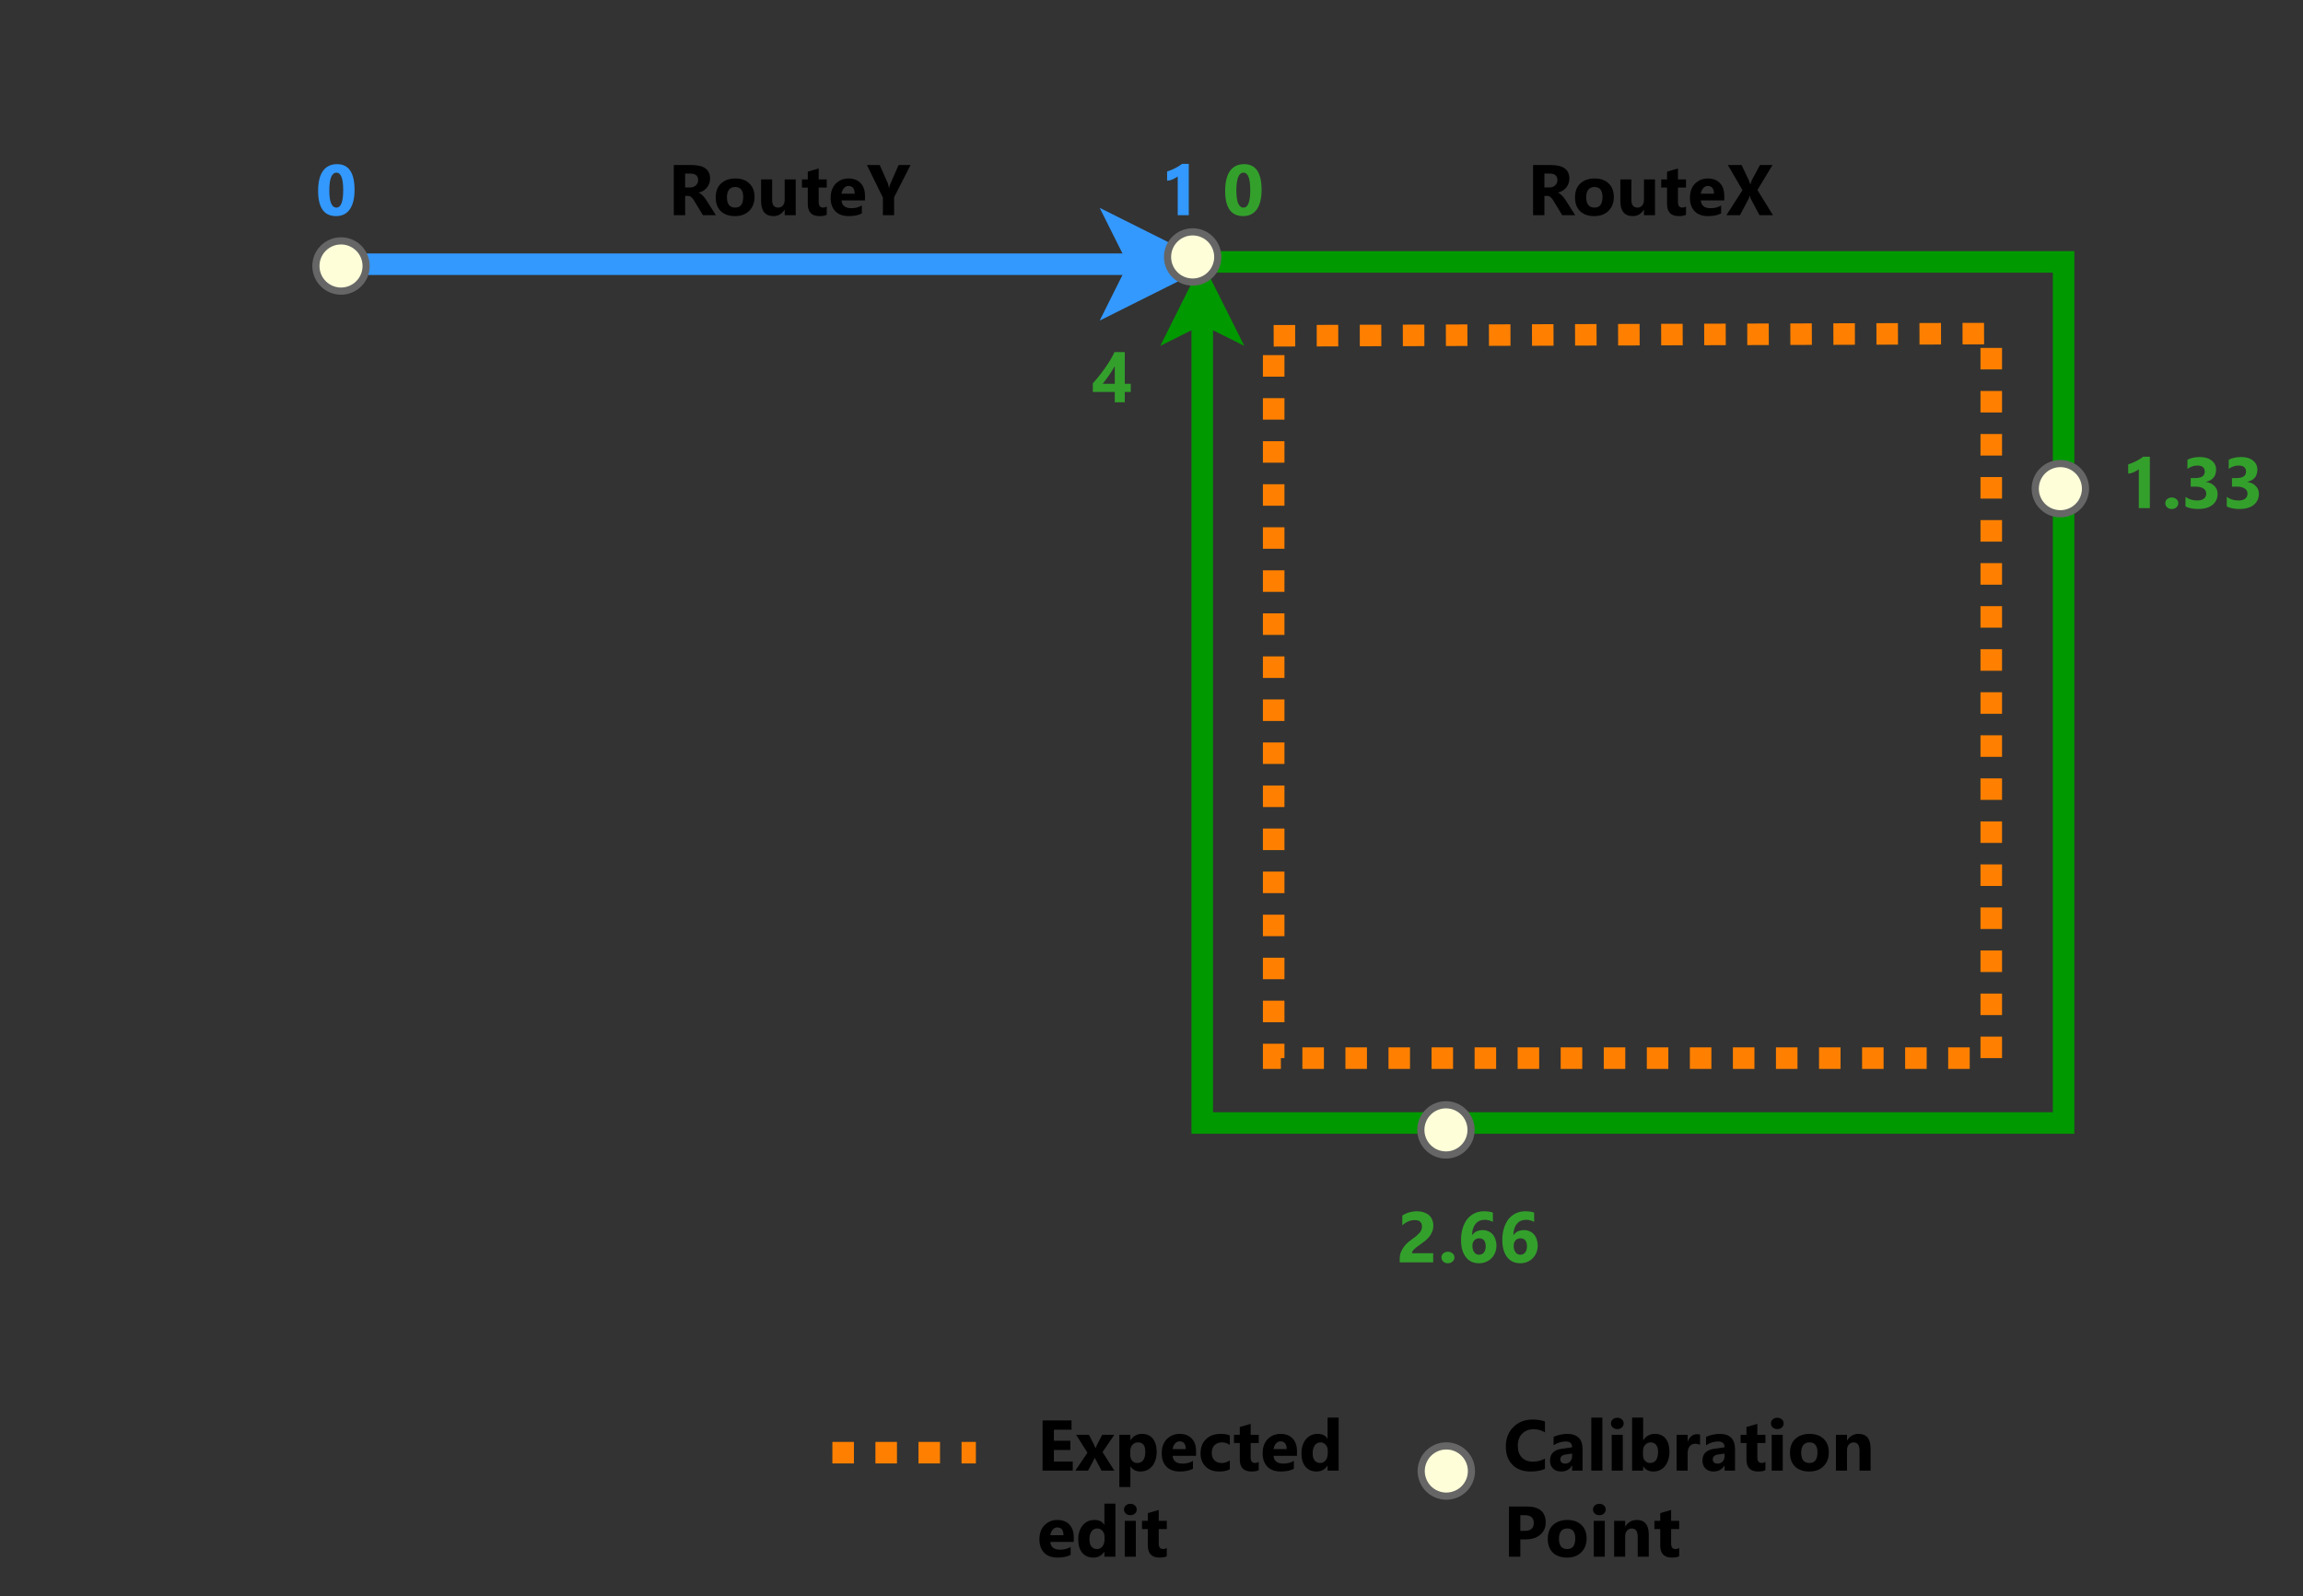 <?xml version="1.0" encoding="UTF-8" standalone="no"?>
<svg 
   width="240.96pt"
   height="167.04pt"
   viewBox="0 0 240.96 167.04"
   version="1.1"
   id="svg252"
   xmlns:xlink="http://www.w3.org/1999/xlink"
   xmlns="http://www.w3.org/2000/svg"
   xmlns:svg="http://www.w3.org/2000/svg" content="%3Cmxfile%20host%3D%22app.diagrams.net%22%20modified%3D%222023-10-30T18%3A35%3A17.249Z%22%20agent%3D%22Mozilla%2F5.0%20(Windows%20NT%2010.0%3B%20Win64%3B%20x64)%20AppleWebKit%2F537.36%20(KHTML%2C%20like%20Gecko)%20Chrome%2F118.0.0.0%20Safari%2F537.36%22%20version%3D%2222.0.8%22%20etag%3D%22-KmPn3bqJF8FWA3oyan6%22%20type%3D%22device%22%3E%20%20%20%3Cdiagram%20name%3D%22Page-1%22%20id%3D%22dHiKSkdDYciStRq8qtsl%22%3E%20%20%20%20%20%3CmxGraphModel%20dx%3D%221050%22%20dy%3D%22-526%22%20grid%3D%221%22%20gridSize%3D%2210%22%20guides%3D%221%22%20tooltips%3D%221%22%20connect%3D%221%22%20arrows%3D%221%22%20fold%3D%221%22%20page%3D%221%22%20pageScale%3D%221%22%20pageWidth%3D%22850%22%20pageHeight%3D%221100%22%20math%3D%220%22%20shadow%3D%220%22%3E%20%20%20%20%20%20%20%3Croot%3E%20%20%20%20%20%20%20%20%20%3CmxCell%20id%3D%220%22%20%2F%3E%20%20%20%20%20%20%20%20%20%3CmxCell%20id%3D%221%22%20parent%3D%220%22%20%2F%3E%20%20%20%20%20%20%20%20%20%3CmxCell%20id%3D%222%22%20value%3D%22%22%20style%3D%22group%22%20vertex%3D%221%22%20connectable%3D%220%22%20parent%3D%221%22%3E%20%20%20%20%20%20%20%20%20%20%20%3CmxGeometry%20x%3D%2280%22%20y%3D%221170%22%20width%3D%22312.558%22%20height%3D%22210%22%20as%3D%22geometry%22%20%2F%3E%20%20%20%20%20%20%20%20%20%3C%2FmxCell%3E%20%20%20%20%20%20%20%20%20%3CmxCell%20id%3D%223%22%20value%3D%22%22%20style%3D%22group%22%20vertex%3D%221%22%20connectable%3D%220%22%20parent%3D%222%22%3E%20%20%20%20%20%20%20%20%20%20%20%3CmxGeometry%20x%3D%22108.5%22%20y%3D%22190%22%20width%3D%22103%22%20height%3D%2220%22%20as%3D%22geometry%22%20%2F%3E%20%20%20%20%20%20%20%20%20%3C%2FmxCell%3E%20%20%20%20%20%20%20%20%20%3CmxCell%20id%3D%224%22%20value%3D%22%22%20style%3D%22group%22%20vertex%3D%221%22%20connectable%3D%220%22%20parent%3D%223%22%3E%20%20%20%20%20%20%20%20%20%20%20%3CmxGeometry%20x%3D%2265%22%20y%3D%221%22%20width%3D%2238%22%20height%3D%2218%22%20as%3D%22geometry%22%20%2F%3E%20%20%20%20%20%20%20%20%20%3C%2FmxCell%3E%20%20%20%20%20%20%20%20%20%3CmxCell%20id%3D%225%22%20value%3D%22%22%20style%3D%22group%22%20vertex%3D%221%22%20connectable%3D%220%22%20parent%3D%224%22%3E%20%20%20%20%20%20%20%20%20%20%20%3CmxGeometry%20width%3D%2238%22%20height%3D%2218%22%20as%3D%22geometry%22%20%2F%3E%20%20%20%20%20%20%20%20%20%3C%2FmxCell%3E%20%20%20%20%20%20%20%20%20%3CmxCell%20id%3D%226%22%20value%3D%22%22%20style%3D%22group%22%20vertex%3D%221%22%20connectable%3D%220%22%20parent%3D%225%22%3E%20%20%20%20%20%20%20%20%20%20%20%3CmxGeometry%20x%3D%2210%22%20width%3D%2238%22%20height%3D%2218%22%20as%3D%22geometry%22%20%2F%3E%20%20%20%20%20%20%20%20%20%3C%2FmxCell%3E%20%20%20%20%20%20%20%20%20%3CmxCell%20id%3D%227%22%20value%3D%22%22%20style%3D%22group%22%20vertex%3D%221%22%20connectable%3D%220%22%20parent%3D%226%22%3E%20%20%20%20%20%20%20%20%20%20%20%3CmxGeometry%20x%3D%227%22%20width%3D%2238%22%20height%3D%2218%22%20as%3D%22geometry%22%20%2F%3E%20%20%20%20%20%20%20%20%20%3C%2FmxCell%3E%20%20%20%20%20%20%20%20%20%3CmxCell%20id%3D%228%22%20value%3D%22%22%20style%3D%22ellipse%3BwhiteSpace%3Dwrap%3Bhtml%3D1%3Baspect%3Dfixed%3BfontSize%3D16%3BfontColor%3D%23007FFF%3BstrokeColor%3D%23666666%3BfillColor%3D%23FEFFD9%3B%22%20vertex%3D%221%22%20parent%3D%227%22%3E%20%20%20%20%20%20%20%20%20%20%20%3CmxGeometry%20y%3D%223%22%20width%3D%227%22%20height%3D%227%22%20as%3D%22geometry%22%20%2F%3E%20%20%20%20%20%20%20%20%20%3C%2FmxCell%3E%20%20%20%20%20%20%20%20%20%3CmxCell%20id%3D%229%22%20value%3D%22Calibration%20%26%23xa%3BPoint%22%20style%3D%22text%3BstrokeColor%3Dnone%3BfillColor%3Dnone%3Balign%3Dleft%3BverticalAlign%3Dmiddle%3Brounded%3D0%3BfontFamily%3DSegoe%20UI%3BfontStyle%3D1%3BfontSize%3D10%3B%22%20vertex%3D%221%22%20parent%3D%227%22%3E%20%20%20%20%20%20%20%20%20%20%20%3CmxGeometry%20x%3D%2210%22%20width%3D%2228%22%20height%3D%2218%22%20as%3D%22geometry%22%20%2F%3E%20%20%20%20%20%20%20%20%20%3C%2FmxCell%3E%20%20%20%20%20%20%20%20%20%3CmxCell%20id%3D%2210%22%20value%3D%22%22%20style%3D%22group%22%20vertex%3D%221%22%20connectable%3D%220%22%20parent%3D%223%22%3E%20%20%20%20%20%20%20%20%20%20%20%3CmxGeometry%20width%3D%2253%22%20height%3D%2220%22%20as%3D%22geometry%22%20%2F%3E%20%20%20%20%20%20%20%20%20%3C%2FmxCell%3E%20%20%20%20%20%20%20%20%20%3CmxCell%20id%3D%2211%22%20value%3D%22%22%20style%3D%22endArrow%3Dnone%3Bhtml%3D1%3BstrokeWidth%3D3%3BendFill%3D0%3BendSize%3D2%3BstrokeColor%3D%23FF8000%3Bdashed%3D1%3BstartArrow%3Dnone%3BstartFill%3D0%3BstartSize%3D2%3BdashPattern%3D1%201%3B%22%20edge%3D%221%22%20parent%3D%2210%22%3E%20%20%20%20%20%20%20%20%20%20%20%3CmxGeometry%20width%3D%2250%22%20height%3D%2250%22%20relative%3D%221%22%20as%3D%22geometry%22%3E%20%20%20%20%20%20%20%20%20%20%20%20%20%3CmxPoint%20y%3D%225%22%20as%3D%22sourcePoint%22%20%2F%3E%20%20%20%20%20%20%20%20%20%20%20%20%20%3CmxPoint%20x%3D%2220%22%20y%3D%225%22%20as%3D%22targetPoint%22%20%2F%3E%20%20%20%20%20%20%20%20%20%20%20%3C%2FmxGeometry%3E%20%20%20%20%20%20%20%20%20%3C%2FmxCell%3E%20%20%20%20%20%20%20%20%20%3CmxCell%20id%3D%2212%22%20value%3D%22Expected%26%23xa%3Bedit%22%20style%3D%22text%3Balign%3Dleft%3BverticalAlign%3Dmiddle%3Bresizable%3D0%3Bpoints%3D%5B%5D%3B%3Bautosize%3D1%3BfontSize%3D10%3BfontFamily%3DSegoe%20UI%3BfontStyle%3D1%22%20vertex%3D%221%22%20parent%3D%2210%22%3E%20%20%20%20%20%20%20%20%20%20%20%3CmxGeometry%20x%3D%2227%22%20width%3D%2226%22%20height%3D%2220%22%20as%3D%22geometry%22%20%2F%3E%20%20%20%20%20%20%20%20%20%3C%2FmxCell%3E%20%20%20%20%20%20%20%20%20%3CmxCell%20id%3D%2213%22%20value%3D%22%22%20style%3D%22endArrow%3Dnone%3BstrokeWidth%3D3%3BendFill%3D0%3BendSize%3D2%3BstrokeColor%3Dnone%3BstartArrow%3Dclassic%3BstartFill%3D1%3B%22%20edge%3D%221%22%20parent%3D%222%22%3E%20%20%20%20%20%20%20%20%20%20%20%3CmxGeometry%20width%3D%2250%22%20height%3D%2250%22%20relative%3D%221%22%20as%3D%22geometry%22%3E%20%20%20%20%20%20%20%20%20%20%20%20%20%3CmxPoint%20as%3D%22sourcePoint%22%20%2F%3E%20%20%20%20%20%20%20%20%20%20%20%20%20%3CmxPoint%20x%3D%22199%22%20as%3D%22targetPoint%22%20%2F%3E%20%20%20%20%20%20%20%20%20%20%20%3C%2FmxGeometry%3E%20%20%20%20%20%20%20%20%20%3C%2FmxCell%3E%20%20%20%20%20%20%20%20%20%3CmxCell%20id%3D%2214%22%20value%3D%22RouteX%22%20style%3D%22text%3BstrokeColor%3Dnone%3BfillColor%3Dnone%3Balign%3Dcenter%3BverticalAlign%3Dmiddle%3Brounded%3D0%3BfontFamily%3DSegoe%20UI%3BfontStyle%3D1%3BfontSize%3D10%3B%22%20vertex%3D%221%22%20parent%3D%222%22%3E%20%20%20%20%20%20%20%20%20%20%20%3CmxGeometry%20x%3D%22200%22%20y%3D%2210%22%20width%3D%2246%22%20height%3D%2218%22%20as%3D%22geometry%22%20%2F%3E%20%20%20%20%20%20%20%20%20%3C%2FmxCell%3E%20%20%20%20%20%20%20%20%20%3CmxCell%20id%3D%2215%22%20value%3D%22%22%20style%3D%22group%22%20vertex%3D%221%22%20connectable%3D%220%22%20parent%3D%222%22%3E%20%20%20%20%20%20%20%20%20%20%20%3CmxGeometry%20x%3D%2280%22%20y%3D%2210%22%20width%3D%2246%22%20height%3D%2229.999%22%20as%3D%22geometry%22%20%2F%3E%20%20%20%20%20%20%20%20%20%3C%2FmxCell%3E%20%20%20%20%20%20%20%20%20%3CmxCell%20id%3D%2216%22%20value%3D%220%22%20style%3D%22text%3BstrokeColor%3Dnone%3BfillColor%3Dnone%3Balign%3Dleft%3BverticalAlign%3Dmiddle%3Brounded%3D0%3BfontFamily%3DSegoe%20UI%3BfontSize%3D10%3BfontStyle%3D1%3BfontColor%3D%233399FF%3Bconnectable%3D0%3B%22%20vertex%3D%221%22%20parent%3D%222%22%3E%20%20%20%20%20%20%20%20%20%20%20%3CmxGeometry%20x%3D%2235%22%20y%3D%2210%22%20width%3D%2218%22%20height%3D%2218%22%20as%3D%22geometry%22%20%2F%3E%20%20%20%20%20%20%20%20%20%3C%2FmxCell%3E%20%20%20%20%20%20%20%20%20%3CmxCell%20id%3D%2217%22%20value%3D%224%22%20style%3D%22text%3BstrokeColor%3Dnone%3BfillColor%3Dnone%3Balign%3Dright%3BverticalAlign%3Dmiddle%3Brounded%3D0%3BfontFamily%3DSegoe%20UI%3BfontSize%3D10%3BfontStyle%3D1%3BfontColor%3D%2333A02C%3Bconnectable%3D0%3B%22%20vertex%3D%221%22%20parent%3D%222%22%3E%20%20%20%20%20%20%20%20%20%20%20%3CmxGeometry%20x%3D%22134.883%22%20y%3D%2236.088%22%20width%3D%2218%22%20height%3D%2218%22%20as%3D%22geometry%22%20%2F%3E%20%20%20%20%20%20%20%20%20%3C%2FmxCell%3E%20%20%20%20%20%20%20%20%20%3CmxCell%20id%3D%2218%22%20value%3D%222.66%22%20style%3D%22text%3BstrokeColor%3Dnone%3BfillColor%3Dnone%3Balign%3Dleft%3BverticalAlign%3Dmiddle%3Brounded%3D0%3BfontFamily%3DSegoe%20UI%3BfontSize%3D10%3BfontStyle%3D1%3BfontColor%3D%2333A02C%3B%22%20vertex%3D%221%22%20parent%3D%222%22%3E%20%20%20%20%20%20%20%20%20%20%20%3CmxGeometry%20x%3D%22185.675%22%20y%3D%22155.968%22%20width%3D%2226%22%20height%3D%2218%22%20as%3D%22geometry%22%20%2F%3E%20%20%20%20%20%20%20%20%20%3C%2FmxCell%3E%20%20%20%20%20%20%20%20%20%3CmxCell%20id%3D%2219%22%20value%3D%221.33%22%20style%3D%22text%3BstrokeColor%3Dnone%3BfillColor%3Dnone%3Balign%3Dleft%3BverticalAlign%3Dmiddle%3Brounded%3D0%3BfontFamily%3DSegoe%20UI%3BfontSize%3D10%3BfontStyle%3D1%3BfontColor%3D%2333A02C%3B%22%20vertex%3D%221%22%20parent%3D%222%22%3E%20%20%20%20%20%20%20%20%20%20%20%3CmxGeometry%20x%3D%22286.558%22%20y%3D%2250.842%22%20width%3D%2226%22%20height%3D%2218%22%20as%3D%22geometry%22%20%2F%3E%20%20%20%20%20%20%20%20%20%3C%2FmxCell%3E%20%20%20%20%20%20%20%20%20%3CmxCell%20id%3D%2220%22%20value%3D%220%22%20style%3D%22text%3BstrokeColor%3Dnone%3BfillColor%3Dnone%3Balign%3Dleft%3BverticalAlign%3Dmiddle%3Brounded%3D0%3BfontFamily%3DSegoe%20UI%3BfontSize%3D10%3BfontStyle%3D1%3BfontColor%3D%2333A02C%3Bconnectable%3D0%3B%22%20vertex%3D%221%22%20parent%3D%222%22%3E%20%20%20%20%20%20%20%20%20%20%20%3CmxGeometry%20x%3D%22161.419%22%20y%3D%2210%22%20width%3D%2218%22%20height%3D%2218%22%20as%3D%22geometry%22%20%2F%3E%20%20%20%20%20%20%20%20%20%3C%2FmxCell%3E%20%20%20%20%20%20%20%20%20%3CmxCell%20id%3D%2221%22%20value%3D%221%22%20style%3D%22text%3BstrokeColor%3Dnone%3BfillColor%3Dnone%3Balign%3Dright%3BverticalAlign%3Dmiddle%3Brounded%3D0%3BfontFamily%3DSegoe%20UI%3BfontSize%3D10%3BfontStyle%3D1%3BfontColor%3D%233399FF%3Bconnectable%3D0%3B%22%20vertex%3D%221%22%20parent%3D%222%22%3E%20%20%20%20%20%20%20%20%20%20%20%3CmxGeometry%20x%3D%22144.395%22%20y%3D%2210%22%20width%3D%2218%22%20height%3D%2218%22%20as%3D%22geometry%22%20%2F%3E%20%20%20%20%20%20%20%20%20%3C%2FmxCell%3E%20%20%20%20%20%20%20%20%20%3CmxCell%20id%3D%2222%22%20value%3D%22%22%20style%3D%22endArrow%3Dnone%3Bhtml%3D1%3BstrokeWidth%3D3%3BendFill%3D0%3BstartArrow%3Dclassic%3BstartFill%3D1%3BstrokeColor%3D%233399FF%3B%22%20edge%3D%221%22%20parent%3D%222%22%3E%20%20%20%20%20%20%20%20%20%20%20%3CmxGeometry%20width%3D%2250%22%20height%3D%2250%22%20relative%3D%221%22%20as%3D%22geometry%22%3E%20%20%20%20%20%20%20%20%20%20%20%20%20%3CmxPoint%20x%3D%22161.412%22%20y%3D%2229.323%22%20as%3D%22sourcePoint%22%20%2F%3E%20%20%20%20%20%20%20%20%20%20%20%20%20%3CmxPoint%20x%3D%2237.519%22%20y%3D%2229.323%22%20as%3D%22targetPoint%22%20%2F%3E%20%20%20%20%20%20%20%20%20%20%20%20%20%3CArray%20as%3D%22points%22%20%2F%3E%20%20%20%20%20%20%20%20%20%20%20%3C%2FmxGeometry%3E%20%20%20%20%20%20%20%20%20%3C%2FmxCell%3E%20%20%20%20%20%20%20%20%20%3CmxCell%20id%3D%2223%22%20value%3D%22%22%20style%3D%22endArrow%3Dclassic%3Bhtml%3D1%3BstrokeWidth%3D3%3BendFill%3D1%3BendSize%3D2%3BstrokeColor%3D%23009900%3Brounded%3D0%3B%22%20edge%3D%221%22%20parent%3D%222%22%3E%20%20%20%20%20%20%20%20%20%20%20%3CmxGeometry%20width%3D%2250%22%20height%3D%2250%22%20relative%3D%221%22%20as%3D%22geometry%22%3E%20%20%20%20%20%20%20%20%20%20%20%20%20%3CmxPoint%20x%3D%22160%22%20y%3D%2229%22%20as%3D%22sourcePoint%22%20%2F%3E%20%20%20%20%20%20%20%20%20%20%20%20%20%3CmxPoint%20x%3D%22160%22%20y%3D%2229%22%20as%3D%22targetPoint%22%20%2F%3E%20%20%20%20%20%20%20%20%20%20%20%20%20%3CArray%20as%3D%22points%22%3E%20%20%20%20%20%20%20%20%20%20%20%20%20%20%20%3CmxPoint%20x%3D%22280%22%20y%3D%2229%22%20%2F%3E%20%20%20%20%20%20%20%20%20%20%20%20%20%20%20%3CmxPoint%20x%3D%22280%22%20y%3D%22149%22%20%2F%3E%20%20%20%20%20%20%20%20%20%20%20%20%20%20%20%3CmxPoint%20x%3D%22160%22%20y%3D%22149%22%20%2F%3E%20%20%20%20%20%20%20%20%20%20%20%20%20%3C%2FArray%3E%20%20%20%20%20%20%20%20%20%20%20%3C%2FmxGeometry%3E%20%20%20%20%20%20%20%20%20%3C%2FmxCell%3E%20%20%20%20%20%20%20%20%20%3CmxCell%20id%3D%2224%22%20value%3D%22%22%20style%3D%22ellipse%3BwhiteSpace%3Dwrap%3Bhtml%3D1%3Baspect%3Dfixed%3BfontSize%3D16%3BfontColor%3D%23007FFF%3BstrokeColor%3D%23666666%3BfillColor%3D%23FEFFD9%3B%22%20vertex%3D%221%22%20parent%3D%222%22%3E%20%20%20%20%20%20%20%20%20%20%20%3CmxGeometry%20x%3D%22190.45%22%20y%3D%22146.459%22%20width%3D%227%22%20height%3D%227%22%20as%3D%22geometry%22%20%2F%3E%20%20%20%20%20%20%20%20%20%3C%2FmxCell%3E%20%20%20%20%20%20%20%20%20%3CmxCell%20id%3D%2225%22%20value%3D%22%22%20style%3D%22ellipse%3BwhiteSpace%3Dwrap%3Bhtml%3D1%3Baspect%3Dfixed%3BfontSize%3D16%3BfontColor%3D%23007FFF%3BstrokeColor%3D%23666666%3BfillColor%3D%23FEFFD9%3B%22%20vertex%3D%221%22%20parent%3D%222%22%3E%20%20%20%20%20%20%20%20%20%20%20%3CmxGeometry%20x%3D%22276.049%22%20y%3D%2257.102%22%20width%3D%227%22%20height%3D%227%22%20as%3D%22geometry%22%20%2F%3E%20%20%20%20%20%20%20%20%20%3C%2FmxCell%3E%20%20%20%20%20%20%20%20%20%3CmxCell%20id%3D%2226%22%20value%3D%22%22%20style%3D%22ellipse%3BwhiteSpace%3Dwrap%3Bhtml%3D1%3Baspect%3Dfixed%3BfontSize%3D16%3BfontColor%3D%23007FFF%3BstrokeColor%3D%23666666%3BfillColor%3D%23FEFFD9%3B%22%20vertex%3D%221%22%20parent%3D%222%22%3E%20%20%20%20%20%20%20%20%20%20%20%3CmxGeometry%20x%3D%2236.512%22%20y%3D%2226.066%22%20width%3D%227%22%20height%3D%227%22%20as%3D%22geometry%22%20%2F%3E%20%20%20%20%20%20%20%20%20%3C%2FmxCell%3E%20%20%20%20%20%20%20%20%20%3CmxCell%20id%3D%2227%22%20value%3D%22%22%20style%3D%22ellipse%3BwhiteSpace%3Dwrap%3Bhtml%3D1%3Baspect%3Dfixed%3BfontSize%3D16%3BfontColor%3D%23007FFF%3BstrokeColor%3D%23666666%3BfillColor%3D%23FEFFD9%3B%22%20vertex%3D%221%22%20parent%3D%222%22%3E%20%20%20%20%20%20%20%20%20%20%20%3CmxGeometry%20x%3D%22155.159%22%20y%3D%2224.814%22%20width%3D%227%22%20height%3D%227%22%20as%3D%22geometry%22%20%2F%3E%20%20%20%20%20%20%20%20%20%3C%2FmxCell%3E%20%20%20%20%20%20%20%20%20%3CmxCell%20id%3D%2228%22%20value%3D%22%22%20style%3D%22endArrow%3Dnone%3Bhtml%3D1%3BstrokeWidth%3D3%3BendFill%3D0%3BendSize%3D2%3BstrokeColor%3D%23FF8000%3Bdashed%3D1%3BstartArrow%3Dnone%3BstartFill%3D0%3BstartSize%3D2%3BdashPattern%3D1%201%3Brounded%3D0%3B%22%20edge%3D%221%22%20parent%3D%222%22%3E%20%20%20%20%20%20%20%20%20%20%20%3CmxGeometry%20width%3D%2250%22%20height%3D%2250%22%20relative%3D%221%22%20as%3D%22geometry%22%3E%20%20%20%20%20%20%20%20%20%20%20%20%20%3CmxPoint%20x%3D%22170%22%20y%3D%2239.31%22%20as%3D%22sourcePoint%22%20%2F%3E%20%20%20%20%20%20%20%20%20%20%20%20%20%3CmxPoint%20x%3D%22170%22%20y%3D%2239%22%20as%3D%22targetPoint%22%20%2F%3E%20%20%20%20%20%20%20%20%20%20%20%20%20%3CArray%20as%3D%22points%22%3E%20%20%20%20%20%20%20%20%20%20%20%20%20%20%20%3CmxPoint%20x%3D%22270%22%20y%3D%2239%22%20%2F%3E%20%20%20%20%20%20%20%20%20%20%20%20%20%20%20%3CmxPoint%20x%3D%22270%22%20y%3D%22140%22%20%2F%3E%20%20%20%20%20%20%20%20%20%20%20%20%20%20%20%3CmxPoint%20x%3D%22170%22%20y%3D%22140%22%20%2F%3E%20%20%20%20%20%20%20%20%20%20%20%20%20%3C%2FArray%3E%20%20%20%20%20%20%20%20%20%20%20%3C%2FmxGeometry%3E%20%20%20%20%20%20%20%20%20%3C%2FmxCell%3E%20%20%20%20%20%20%20%20%20%3CmxCell%20id%3D%2229%22%20value%3D%22RouteY%22%20style%3D%22text%3BstrokeColor%3Dnone%3BfillColor%3Dnone%3Balign%3Dcenter%3BverticalAlign%3Dmiddle%3Brounded%3D0%3BfontFamily%3DSegoe%20UI%3BfontStyle%3D1%3BfontSize%3D10%3B%22%20vertex%3D%221%22%20parent%3D%222%22%3E%20%20%20%20%20%20%20%20%20%20%20%3CmxGeometry%20x%3D%2280%22%20y%3D%2210%22%20width%3D%2246%22%20height%3D%2218%22%20as%3D%22geometry%22%20%2F%3E%20%20%20%20%20%20%20%20%20%3C%2FmxCell%3E%20%20%20%20%20%20%20%3C%2Froot%3E%20%20%20%20%20%3C%2FmxGraphModel%3E%20%20%20%3C%2Fdiagram%3E%20%3C%2Fmxfile%3E%20">
  <rect x="0" y="0" width="240.96" height="167.04" fill="#333333" stroke="none"/>
  <defs
     id="defs88">
    <g
       id="g86">
      <g
         id="glyph-0-0">
        <path
           d="M 0.609 0 L 0.609 -5.125 L 4.234 -5.125 L 4.234 0 Z M 1.156 -0.547 L 3.688 -0.547 L 3.688 -4.578 L 1.156 -4.578 Z M 1.156 -0.547 "
           id="path2" />
      </g>
      <g
         id="glyph-0-1">
        <path
           d="M 4.359 -0.188 C 3.984 0 3.484 0.094 2.859 0.094 C 2.055 0.094 1.422 -0.141 0.953 -0.609 C 0.492 -1.086 0.266 -1.723 0.266 -2.516 C 0.266 -3.348 0.523 -4.023 1.047 -4.547 C 1.566 -5.078 2.238 -5.344 3.062 -5.344 C 3.582 -5.344 4.016 -5.273 4.359 -5.141 L 4.359 -4 C 4.016 -4.219 3.617 -4.328 3.172 -4.328 C 2.672 -4.328 2.27 -4.172 1.969 -3.859 C 1.664 -3.547 1.516 -3.125 1.516 -2.594 C 1.516 -2.082 1.656 -1.676 1.938 -1.375 C 2.227 -1.082 2.613 -0.938 3.094 -0.938 C 3.562 -0.938 3.984 -1.047 4.359 -1.266 Z M 4.359 -0.188 "
           id="path5" />
      </g>
      <g
         id="glyph-0-2">
        <path
           d="M 3.609 0 L 2.516 0 L 2.516 -0.531 L 2.5 -0.531 C 2.25 -0.113 1.875 0.094 1.375 0.094 C 1.008 0.094 0.723 -0.008 0.516 -0.219 C 0.305 -0.426 0.203 -0.703 0.203 -1.047 C 0.203 -1.773 0.633 -2.191 1.5 -2.297 L 2.516 -2.438 C 2.516 -2.844 2.297 -3.047 1.859 -3.047 C 1.41 -3.047 0.984 -2.914 0.578 -2.656 L 0.578 -3.531 C 0.742 -3.613 0.961 -3.688 1.234 -3.75 C 1.516 -3.812 1.77 -3.844 2 -3.844 C 3.07 -3.844 3.609 -3.305 3.609 -2.234 Z M 2.516 -1.531 L 2.516 -1.781 L 1.844 -1.688 C 1.469 -1.633 1.281 -1.461 1.281 -1.172 C 1.281 -1.047 1.32 -0.941 1.406 -0.859 C 1.5 -0.773 1.625 -0.734 1.781 -0.734 C 2 -0.734 2.176 -0.805 2.312 -0.953 C 2.445 -1.098 2.516 -1.289 2.516 -1.531 Z M 2.516 -1.531 "
           id="path8" />
      </g>
      <g
         id="glyph-0-3">
        <path
           d="M 1.641 0 L 0.484 0 L 0.484 -5.547 L 1.641 -5.547 Z M 1.641 0 "
           id="path11" />
      </g>
      <g
         id="glyph-0-4">
        <path
           d="M 1.078 -4.344 C 0.879 -4.344 0.719 -4.398 0.594 -4.516 C 0.469 -4.629 0.406 -4.77 0.406 -4.938 C 0.406 -5.113 0.469 -5.254 0.594 -5.359 C 0.719 -5.473 0.879 -5.531 1.078 -5.531 C 1.273 -5.531 1.43 -5.473 1.547 -5.359 C 1.672 -5.254 1.734 -5.113 1.734 -4.938 C 1.734 -4.77 1.672 -4.629 1.547 -4.516 C 1.43 -4.398 1.273 -4.344 1.078 -4.344 Z M 1.641 0 L 0.484 0 L 0.484 -3.75 L 1.641 -3.75 Z M 1.641 0 "
           id="path14" />
      </g>
      <g
         id="glyph-0-5">
        <path
           d="M 1.656 -0.438 L 1.641 -0.438 L 1.641 0 L 0.484 0 L 0.484 -5.547 L 1.641 -5.547 L 1.641 -3.188 L 1.656 -3.188 C 1.945 -3.625 2.352 -3.844 2.875 -3.844 C 3.363 -3.844 3.738 -3.676 4 -3.344 C 4.258 -3.008 4.391 -2.555 4.391 -1.984 C 4.391 -1.359 4.234 -0.852 3.922 -0.469 C 3.617 -0.094 3.211 0.094 2.703 0.094 C 2.242 0.094 1.895 -0.082 1.656 -0.438 Z M 1.625 -2.016 L 1.625 -1.641 C 1.625 -1.391 1.691 -1.188 1.828 -1.031 C 1.973 -0.875 2.156 -0.797 2.375 -0.797 C 2.633 -0.797 2.836 -0.895 2.984 -1.094 C 3.129 -1.301 3.203 -1.594 3.203 -1.969 C 3.203 -2.281 3.133 -2.52 3 -2.688 C 2.863 -2.863 2.676 -2.953 2.438 -2.953 C 2.195 -2.953 2 -2.863 1.844 -2.688 C 1.695 -2.52 1.625 -2.297 1.625 -2.016 Z M 1.625 -2.016 "
           id="path17" />
      </g>
      <g
         id="glyph-0-6">
        <path
           d="M 2.938 -2.703 C 2.789 -2.773 2.629 -2.812 2.453 -2.812 C 2.191 -2.812 1.988 -2.719 1.844 -2.531 C 1.707 -2.352 1.641 -2.109 1.641 -1.797 L 1.641 0 L 0.484 0 L 0.484 -3.75 L 1.641 -3.75 L 1.641 -3.047 L 1.656 -3.047 C 1.844 -3.555 2.172 -3.812 2.641 -3.812 C 2.766 -3.812 2.863 -3.797 2.938 -3.766 Z M 2.938 -2.703 "
           id="path20" />
      </g>
      <g
         id="glyph-0-7">
        <path
           d="M 2.75 -0.047 C 2.582 0.047 2.328 0.094 1.984 0.094 C 1.172 0.094 0.766 -0.328 0.766 -1.172 L 0.766 -2.891 L 0.156 -2.891 L 0.156 -3.75 L 0.766 -3.75 L 0.766 -4.562 L 1.906 -4.891 L 1.906 -3.75 L 2.75 -3.75 L 2.75 -2.891 L 1.906 -2.891 L 1.906 -1.375 C 1.906 -0.988 2.062 -0.797 2.375 -0.797 C 2.5 -0.797 2.625 -0.832 2.75 -0.906 Z M 2.75 -0.047 "
           id="path23" />
      </g>
      <g
         id="glyph-0-8">
        <path
           d="M 2.281 0.094 C 1.656 0.094 1.16 -0.078 0.797 -0.422 C 0.441 -0.773 0.266 -1.254 0.266 -1.859 C 0.266 -2.484 0.445 -2.969 0.812 -3.312 C 1.188 -3.664 1.691 -3.844 2.328 -3.844 C 2.953 -3.844 3.441 -3.664 3.797 -3.312 C 4.148 -2.969 4.328 -2.504 4.328 -1.922 C 4.328 -1.305 4.141 -0.816 3.766 -0.453 C 3.398 -0.086 2.906 0.094 2.281 0.094 Z M 2.297 -2.953 C 2.023 -2.953 1.812 -2.859 1.656 -2.672 C 1.508 -2.484 1.438 -2.219 1.438 -1.875 C 1.438 -1.156 1.727 -0.797 2.312 -0.797 C 2.863 -0.797 3.141 -1.164 3.141 -1.906 C 3.141 -2.602 2.859 -2.953 2.297 -2.953 Z M 2.297 -2.953 "
           id="path26" />
      </g>
      <g
         id="glyph-0-9">
        <path
           d="M 4.109 0 L 2.953 0 L 2.953 -2.078 C 2.953 -2.66 2.742 -2.953 2.328 -2.953 C 2.129 -2.953 1.961 -2.875 1.828 -2.719 C 1.703 -2.57 1.641 -2.379 1.641 -2.141 L 1.641 0 L 0.484 0 L 0.484 -3.75 L 1.641 -3.75 L 1.641 -3.156 L 1.656 -3.156 C 1.938 -3.613 2.336 -3.844 2.859 -3.844 C 3.691 -3.844 4.109 -3.328 4.109 -2.297 Z M 4.109 0 "
           id="path29" />
      </g>
      <g
         id="glyph-0-10">
        <path
           d="M 1.781 -1.812 L 1.781 0 L 0.594 0 L 0.594 -5.25 L 2.453 -5.25 C 3.773 -5.25 4.438 -4.691 4.438 -3.578 C 4.438 -3.047 4.242 -2.617 3.859 -2.297 C 3.484 -1.973 2.977 -1.812 2.344 -1.812 Z M 1.781 -4.344 L 1.781 -2.703 L 2.25 -2.703 C 2.875 -2.703 3.188 -2.977 3.188 -3.531 C 3.188 -4.07 2.875 -4.344 2.25 -4.344 Z M 1.781 -4.344 "
           id="path32" />
      </g>
      <g
         id="glyph-0-11">
        <path
           d="M 3.75 0 L 0.594 0 L 0.594 -5.25 L 3.625 -5.25 L 3.625 -4.281 L 1.781 -4.281 L 1.781 -3.125 L 3.5 -3.125 L 3.5 -2.156 L 1.781 -2.156 L 1.781 -0.953 L 3.75 -0.953 Z M 3.75 0 "
           id="path35" />
      </g>
      <g
         id="glyph-0-12">
        <path
           d="M 4.109 -3.75 L 2.875 -1.938 L 4.109 0 L 2.766 0 L 2.234 -1.016 C 2.18 -1.086 2.125 -1.195 2.062 -1.344 L 2.047 -1.344 C 2.016 -1.25 1.969 -1.141 1.906 -1.016 L 1.359 0 L 0.031 0 L 1.297 -1.875 L 0.109 -3.75 L 1.453 -3.75 L 1.984 -2.703 C 2.055 -2.555 2.102 -2.438 2.125 -2.344 L 2.141 -2.344 C 2.18 -2.457 2.234 -2.578 2.297 -2.703 L 2.844 -3.75 Z M 4.109 -3.75 "
           id="path38" />
      </g>
      <g
         id="glyph-0-13">
        <path
           d="M 1.656 -0.438 L 1.641 -0.438 L 1.641 1.719 L 0.484 1.719 L 0.484 -3.75 L 1.641 -3.75 L 1.641 -3.188 L 1.656 -3.188 C 1.945 -3.625 2.348 -3.844 2.859 -3.844 C 3.348 -3.844 3.723 -3.676 3.984 -3.344 C 4.254 -3.008 4.391 -2.555 4.391 -1.984 C 4.391 -1.359 4.234 -0.852 3.922 -0.469 C 3.609 -0.094 3.195 0.094 2.688 0.094 C 2.238 0.094 1.895 -0.082 1.656 -0.438 Z M 1.625 -1.969 L 1.625 -1.672 C 1.625 -1.41 1.691 -1.195 1.828 -1.031 C 1.961 -0.875 2.145 -0.797 2.375 -0.797 C 2.633 -0.797 2.836 -0.895 2.984 -1.094 C 3.129 -1.301 3.203 -1.594 3.203 -1.969 C 3.203 -2.625 2.945 -2.953 2.438 -2.953 C 2.195 -2.953 2 -2.863 1.844 -2.688 C 1.695 -2.508 1.625 -2.27 1.625 -1.969 Z M 1.625 -1.969 "
           id="path41" />
      </g>
      <g
         id="glyph-0-14">
        <path
           d="M 3.859 -1.547 L 1.406 -1.547 C 1.445 -1.004 1.789 -0.734 2.438 -0.734 C 2.852 -0.734 3.219 -0.828 3.531 -1.016 L 3.531 -0.188 C 3.176 0 2.723 0.094 2.172 0.094 C 1.566 0.094 1.098 -0.07 0.766 -0.406 C 0.43 -0.75 0.266 -1.219 0.266 -1.812 C 0.266 -2.438 0.441 -2.93 0.797 -3.297 C 1.16 -3.66 1.609 -3.844 2.141 -3.844 C 2.68 -3.844 3.102 -3.68 3.406 -3.359 C 3.707 -3.035 3.859 -2.594 3.859 -2.031 Z M 2.781 -2.25 C 2.781 -2.789 2.562 -3.062 2.125 -3.062 C 1.945 -3.062 1.789 -2.984 1.656 -2.828 C 1.52 -2.672 1.438 -2.477 1.406 -2.25 Z M 2.781 -2.25 "
           id="path44" />
      </g>
      <g
         id="glyph-0-15">
        <path
           d="M 3.328 -0.141 C 3.066 0.016 2.691 0.094 2.203 0.094 C 1.617 0.094 1.148 -0.078 0.797 -0.422 C 0.441 -0.773 0.266 -1.227 0.266 -1.781 C 0.266 -2.414 0.453 -2.914 0.828 -3.281 C 1.211 -3.656 1.727 -3.844 2.375 -3.844 C 2.812 -3.844 3.129 -3.785 3.328 -3.672 L 3.328 -2.688 C 3.086 -2.863 2.816 -2.953 2.516 -2.953 C 2.18 -2.953 1.914 -2.852 1.719 -2.656 C 1.531 -2.469 1.438 -2.203 1.438 -1.859 C 1.438 -1.523 1.531 -1.266 1.719 -1.078 C 1.906 -0.891 2.16 -0.797 2.484 -0.797 C 2.773 -0.797 3.055 -0.883 3.328 -1.062 Z M 3.328 -0.141 "
           id="path47" />
      </g>
      <g
         id="glyph-0-16">
        <path
           d="M 4.156 0 L 3 0 L 3 -0.516 L 2.984 -0.516 C 2.723 -0.109 2.336 0.094 1.828 0.094 C 1.359 0.094 0.977 -0.07 0.688 -0.406 C 0.406 -0.738 0.266 -1.203 0.266 -1.797 C 0.266 -2.41 0.422 -2.906 0.734 -3.281 C 1.047 -3.656 1.457 -3.844 1.969 -3.844 C 2.457 -3.844 2.797 -3.672 2.984 -3.328 L 3 -3.328 L 3 -5.547 L 4.156 -5.547 Z M 3.016 -1.828 L 3.016 -2.109 C 3.016 -2.348 2.941 -2.547 2.797 -2.703 C 2.66 -2.867 2.477 -2.953 2.25 -2.953 C 2 -2.953 1.801 -2.848 1.656 -2.641 C 1.508 -2.441 1.438 -2.172 1.438 -1.828 C 1.438 -1.492 1.504 -1.238 1.641 -1.062 C 1.785 -0.883 1.984 -0.797 2.234 -0.797 C 2.461 -0.797 2.648 -0.891 2.797 -1.078 C 2.941 -1.266 3.016 -1.516 3.016 -1.828 Z M 3.016 -1.828 "
           id="path50" />
      </g>
      <g
         id="glyph-0-17">
        <path
           d="M 5 0 L 3.641 0 L 2.828 -1.344 C 2.766 -1.445 2.707 -1.539 2.656 -1.625 C 2.602 -1.707 2.547 -1.773 2.484 -1.828 C 2.43 -1.891 2.375 -1.938 2.312 -1.969 C 2.25 -2 2.18 -2.016 2.109 -2.016 L 1.781 -2.016 L 1.781 0 L 0.594 0 L 0.594 -5.25 L 2.469 -5.25 C 3.75 -5.25 4.391 -4.773 4.391 -3.828 C 4.391 -3.641 4.359 -3.469 4.297 -3.312 C 4.242 -3.156 4.164 -3.016 4.062 -2.891 C 3.957 -2.766 3.832 -2.656 3.688 -2.562 C 3.539 -2.477 3.379 -2.41 3.203 -2.359 L 3.203 -2.344 C 3.285 -2.32 3.363 -2.281 3.438 -2.219 C 3.508 -2.164 3.578 -2.102 3.641 -2.031 C 3.711 -1.957 3.781 -1.879 3.844 -1.797 C 3.906 -1.711 3.961 -1.629 4.016 -1.547 Z M 1.781 -4.359 L 1.781 -2.906 L 2.297 -2.906 C 2.547 -2.906 2.75 -2.977 2.906 -3.125 C 3.062 -3.27 3.141 -3.453 3.141 -3.672 C 3.141 -4.129 2.863 -4.359 2.312 -4.359 Z M 1.781 -4.359 "
           id="path53" />
      </g>
      <g
         id="glyph-0-18">
        <path
           d="M 4.047 0 L 2.891 0 L 2.891 -0.578 L 2.875 -0.578 C 2.594 -0.129 2.211 0.094 1.734 0.094 C 0.859 0.094 0.422 -0.43 0.422 -1.484 L 0.422 -3.75 L 1.578 -3.75 L 1.578 -1.594 C 1.578 -1.062 1.789 -0.797 2.219 -0.797 C 2.414 -0.797 2.578 -0.867 2.703 -1.016 C 2.828 -1.16 2.891 -1.359 2.891 -1.609 L 2.891 -3.75 L 4.047 -3.75 Z M 4.047 0 "
           id="path56" />
      </g>
      <g
         id="glyph-0-19">
        <path
           d="M 4.891 0 L 3.484 0 L 2.578 -1.703 C 2.547 -1.773 2.508 -1.895 2.469 -2.062 C 2.445 -1.977 2.406 -1.859 2.344 -1.703 L 1.438 0 L 0.016 0 L 1.703 -2.625 L 0.172 -5.25 L 1.609 -5.25 L 2.359 -3.672 C 2.41 -3.547 2.461 -3.398 2.516 -3.234 L 2.531 -3.234 C 2.562 -3.336 2.613 -3.488 2.688 -3.688 L 3.531 -5.25 L 4.844 -5.25 L 3.266 -2.641 Z M 4.891 0 "
           id="path59" />
      </g>
      <g
         id="glyph-0-20">
        <path
           d="M 2.125 0.094 C 0.875 0.094 0.25 -0.785 0.25 -2.547 C 0.25 -3.453 0.414 -4.145 0.75 -4.625 C 1.094 -5.102 1.586 -5.344 2.234 -5.344 C 3.453 -5.344 4.062 -4.445 4.062 -2.656 C 4.062 -1.77 3.895 -1.086 3.562 -0.609 C 3.227 -0.141 2.75 0.094 2.125 0.094 Z M 2.172 -4.453 C 1.672 -4.453 1.422 -3.828 1.422 -2.578 C 1.422 -1.391 1.672 -0.797 2.172 -0.797 C 2.641 -0.797 2.875 -1.406 2.875 -2.625 C 2.875 -3.844 2.641 -4.453 2.172 -4.453 Z M 2.172 -4.453 "
           id="path62" />
      </g>
      <g
         id="glyph-0-21">
        <path
           d="M 3.484 -5.25 L 3.484 -1.938 L 4.109 -1.938 L 4.109 -1.078 L 3.484 -1.078 L 3.484 0 L 2.438 0 L 2.438 -1.078 L 0.141 -1.078 L 0.141 -1.984 C 0.348 -2.211 0.555 -2.457 0.766 -2.719 C 0.984 -2.988 1.191 -3.266 1.391 -3.547 C 1.598 -3.836 1.789 -4.129 1.969 -4.422 C 2.145 -4.711 2.289 -4.988 2.406 -5.25 Z M 1.172 -1.938 L 2.438 -1.938 L 2.438 -3.781 C 2.344 -3.613 2.242 -3.445 2.141 -3.281 C 2.047 -3.125 1.941 -2.969 1.828 -2.812 C 1.723 -2.656 1.613 -2.504 1.5 -2.359 C 1.395 -2.211 1.285 -2.07 1.172 -1.938 Z M 1.172 -1.938 "
           id="path65" />
      </g>
      <g
         id="glyph-0-22">
        <path
           d="M 1.578 -0.953 L 3.797 -0.953 L 3.797 0 L 0.297 0 L 0.297 -0.391 C 0.297 -0.66 0.344 -0.898 0.438 -1.109 C 0.531 -1.328 0.645 -1.52 0.781 -1.688 C 0.914 -1.863 1.062 -2.016 1.219 -2.141 C 1.383 -2.273 1.539 -2.395 1.688 -2.5 C 1.844 -2.602 1.977 -2.707 2.094 -2.812 C 2.207 -2.914 2.305 -3.016 2.391 -3.109 C 2.473 -3.211 2.531 -3.312 2.562 -3.406 C 2.602 -3.508 2.625 -3.617 2.625 -3.734 C 2.625 -3.961 2.562 -4.133 2.438 -4.25 C 2.312 -4.363 2.117 -4.422 1.859 -4.422 C 1.398 -4.422 0.969 -4.238 0.562 -3.875 L 0.562 -4.891 C 1.008 -5.191 1.523 -5.344 2.109 -5.344 C 2.367 -5.344 2.602 -5.305 2.812 -5.234 C 3.031 -5.16 3.211 -5.062 3.359 -4.938 C 3.504 -4.812 3.613 -4.656 3.688 -4.469 C 3.77 -4.281 3.812 -4.07 3.812 -3.844 C 3.812 -3.602 3.77 -3.391 3.688 -3.203 C 3.613 -3.016 3.516 -2.844 3.391 -2.688 C 3.273 -2.539 3.133 -2.398 2.969 -2.266 C 2.812 -2.141 2.645 -2.016 2.469 -1.891 C 2.352 -1.805 2.238 -1.723 2.125 -1.641 C 2.02 -1.566 1.926 -1.488 1.844 -1.406 C 1.758 -1.332 1.691 -1.254 1.641 -1.172 C 1.598 -1.098 1.578 -1.023 1.578 -0.953 Z M 1.578 -0.953 "
           id="path68" />
      </g>
      <g
         id="glyph-0-23">
        <path
           d="M 1 0.094 C 0.812 0.094 0.656 0.035 0.531 -0.078 C 0.406 -0.203 0.344 -0.348 0.344 -0.516 C 0.344 -0.691 0.406 -0.832 0.531 -0.938 C 0.664 -1.051 0.828 -1.109 1.016 -1.109 C 1.211 -1.109 1.375 -1.051 1.5 -0.938 C 1.633 -0.832 1.703 -0.691 1.703 -0.516 C 1.703 -0.336 1.633 -0.191 1.5 -0.078 C 1.375 0.035 1.207 0.094 1 0.094 Z M 1 0.094 "
           id="path71" />
      </g>
      <g
         id="glyph-0-24">
        <path
           d="M 4.062 -1.75 C 4.062 -1.488 4.016 -1.242 3.922 -1.016 C 3.836 -0.797 3.711 -0.602 3.547 -0.438 C 3.391 -0.27 3.195 -0.141 2.969 -0.047 C 2.75 0.047 2.508 0.094 2.25 0.094 C 1.957 0.094 1.691 0.039 1.453 -0.062 C 1.223 -0.176 1.023 -0.336 0.859 -0.547 C 0.703 -0.754 0.578 -1.008 0.484 -1.312 C 0.398 -1.613 0.359 -1.957 0.359 -2.344 C 0.359 -2.801 0.414 -3.211 0.531 -3.578 C 0.645 -3.941 0.801 -4.254 1 -4.516 C 1.207 -4.773 1.457 -4.977 1.75 -5.125 C 2.051 -5.27 2.383 -5.344 2.75 -5.344 C 3.156 -5.344 3.469 -5.297 3.688 -5.203 L 3.688 -4.234 C 3.426 -4.379 3.133 -4.453 2.812 -4.453 C 2.625 -4.453 2.445 -4.414 2.281 -4.344 C 2.125 -4.27 1.988 -4.16 1.875 -4.016 C 1.758 -3.879 1.672 -3.711 1.609 -3.516 C 1.547 -3.316 1.516 -3.098 1.516 -2.859 L 1.531 -2.859 C 1.781 -3.203 2.148 -3.375 2.641 -3.375 C 2.848 -3.375 3.039 -3.332 3.219 -3.25 C 3.395 -3.176 3.547 -3.066 3.672 -2.922 C 3.797 -2.785 3.891 -2.613 3.953 -2.406 C 4.023 -2.207 4.062 -1.988 4.062 -1.75 Z M 2.938 -1.672 C 2.938 -2.234 2.703 -2.516 2.234 -2.516 C 2.129 -2.516 2.035 -2.492 1.953 -2.453 C 1.867 -2.422 1.797 -2.367 1.734 -2.297 C 1.672 -2.223 1.625 -2.141 1.594 -2.047 C 1.562 -1.953 1.547 -1.844 1.547 -1.719 C 1.547 -1.594 1.562 -1.473 1.594 -1.359 C 1.625 -1.242 1.672 -1.145 1.734 -1.062 C 1.797 -0.977 1.867 -0.91 1.953 -0.859 C 2.047 -0.816 2.145 -0.797 2.25 -0.797 C 2.352 -0.797 2.445 -0.816 2.531 -0.859 C 2.613 -0.898 2.688 -0.957 2.75 -1.031 C 2.812 -1.113 2.859 -1.207 2.891 -1.312 C 2.922 -1.426 2.938 -1.547 2.938 -1.672 Z M 2.938 -1.672 "
           id="path74" />
      </g>
      <g
         id="glyph-0-25">
        <path
           d="M 3.047 -5.375 L 3.047 0 L 1.891 0 L 1.891 -4.062 C 1.828 -4.008 1.75 -3.957 1.656 -3.906 C 1.57 -3.852 1.484 -3.805 1.391 -3.766 C 1.297 -3.723 1.195 -3.688 1.094 -3.656 C 0.988 -3.633 0.883 -3.617 0.781 -3.609 L 0.781 -4.578 C 1.082 -4.672 1.363 -4.785 1.625 -4.922 C 1.895 -5.055 2.133 -5.207 2.344 -5.375 Z M 3.047 -5.375 "
           id="path77" />
      </g>
      <g
         id="glyph-0-26">
        <path
           d="M 0.422 -0.172 L 0.422 -1.172 C 0.773 -0.922 1.188 -0.797 1.656 -0.797 C 1.957 -0.797 2.188 -0.859 2.344 -0.984 C 2.508 -1.109 2.594 -1.285 2.594 -1.516 C 2.594 -1.754 2.488 -1.938 2.281 -2.062 C 2.082 -2.188 1.805 -2.25 1.453 -2.25 L 0.969 -2.25 L 0.969 -3.141 L 1.406 -3.141 C 2.094 -3.141 2.438 -3.363 2.438 -3.812 C 2.438 -4.238 2.176 -4.453 1.656 -4.453 C 1.301 -4.453 0.957 -4.336 0.625 -4.109 L 0.625 -5.062 C 0.988 -5.25 1.422 -5.344 1.922 -5.344 C 2.453 -5.344 2.867 -5.219 3.172 -4.969 C 3.473 -4.727 3.625 -4.414 3.625 -4.031 C 3.625 -3.344 3.273 -2.914 2.578 -2.75 L 2.578 -2.734 C 2.941 -2.68 3.234 -2.539 3.453 -2.312 C 3.672 -2.094 3.781 -1.82 3.781 -1.5 C 3.781 -1.008 3.598 -0.617 3.234 -0.328 C 2.879 -0.047 2.383 0.094 1.75 0.094 C 1.207 0.094 0.766 0.004 0.422 -0.172 Z M 0.422 -0.172 "
           id="path80" />
      </g>
      <g
         id="glyph-0-27">
        <path
           d="M 4.562 -5.25 L 2.844 -1.875 L 2.844 0 L 1.672 0 L 1.672 -1.844 L 0 -5.25 L 1.344 -5.25 L 2.203 -3.297 C 2.211 -3.254 2.25 -3.109 2.312 -2.859 L 2.328 -2.859 C 2.359 -3.035 2.398 -3.176 2.453 -3.281 L 3.312 -5.25 Z M 4.562 -5.25 "
           id="path83" />
      </g>
    </g>
  </defs>
  <path
     fill-rule="nonzero"
     fill="rgb(99.609%, 100%, 85.1%)"
     fill-opacity="1"
     stroke-width="1"
     stroke-linecap="butt"
     stroke-linejoin="miter"
     stroke="rgb(39.999%, 39.999%, 39.999%)"
     stroke-opacity="1"
     stroke-miterlimit="4"
     d="M 204.501 204.501 C 204.501 204.964 204.412 205.411 204.235 205.838 C 204.058 206.27 203.803 206.644 203.476 206.977 C 203.148 207.305 202.768 207.555 202.341 207.732 C 201.91 207.909 201.462 208.002 200.999 208.002 C 200.536 208.002 200.089 207.909 199.662 207.732 C 199.23 207.555 198.856 207.305 198.523 206.977 C 198.195 206.644 197.945 206.27 197.768 205.838 C 197.591 205.411 197.498 204.964 197.498 204.501 C 197.498 204.038 197.591 203.59 197.768 203.158 C 197.945 202.732 198.195 202.352 198.523 202.024 C 198.856 201.696 199.23 201.447 199.662 201.264 C 200.089 201.088 200.536 200.999 200.999 200.999 C 201.462 200.999 201.91 201.088 202.341 201.264 C 202.768 201.447 203.148 201.696 203.476 202.024 C 203.803 202.352 204.058 202.732 204.235 203.158 C 204.412 203.59 204.501 204.038 204.501 204.501 Z M 204.501 204.501 "
     transform="matrix(0.751, 0, 0, 0.751, 0.375, 0.375)"
     id="path90" />
  <g
     fill="#000000"
     fill-opacity="1"
     id="g114">
    <use
       xlink:href="#glyph-0-1"
       x="157.288"
       y="153.91"
       id="use92" />
    <use
       xlink:href="#glyph-0-2"
       x="161.973"
       y="153.91"
       id="use94" />
    <use
       xlink:href="#glyph-0-3"
       x="166.013"
       y="153.91"
       id="use96" />
    <use
       xlink:href="#glyph-0-4"
       x="168.147"
       y="153.91"
       id="use98" />
    <use
       xlink:href="#glyph-0-5"
       x="170.28"
       y="153.91"
       id="use100" />
    <use
       xlink:href="#glyph-0-6"
       x="174.936"
       y="153.91"
       id="use102" />
    <use
       xlink:href="#glyph-0-2"
       x="177.924"
       y="153.91"
       id="use104" />
    <use
       xlink:href="#glyph-0-7"
       x="181.963"
       y="153.91"
       id="use106" />
    <use
       xlink:href="#glyph-0-4"
       x="184.885"
       y="153.91"
       id="use108" />
    <use
       xlink:href="#glyph-0-8"
       x="187.019"
       y="153.91"
       id="use110" />
    <use
       xlink:href="#glyph-0-9"
       x="191.608"
       y="153.91"
       id="use112" />
  </g>
  <g
     fill="#000000"
     fill-opacity="1"
     id="g118">
    <use
       xlink:href="#glyph-0-10"
       x="157.288"
       y="162.919"
       id="use116" />
  </g>
  <g
     fill="#000000"
     fill-opacity="1"
     id="g128">
    <use
       xlink:href="#glyph-0-8"
       x="161.676"
       y="162.919"
       id="use120" />
    <use
       xlink:href="#glyph-0-4"
       x="166.266"
       y="162.919"
       id="use122" />
    <use
       xlink:href="#glyph-0-9"
       x="168.4"
       y="162.919"
       id="use124" />
    <use
       xlink:href="#glyph-0-7"
       x="172.942"
       y="162.919"
       id="use126" />
  </g>
  <path
     fill-rule="nonzero"
     fill="rgb(100%, 50.2%, 0%)"
     fill-opacity="1"
     d="M 87.09 150.906 L 89.344 150.906 L 89.344 153.16 L 87.09 153.16 M 91.594 150.906 L 93.848 150.906 L 93.848 153.16 L 91.594 153.16 M 96.102 150.906 L 98.352 150.906 L 98.352 153.16 L 96.102 153.16 M 100.605 150.906 L 102.105 150.906 L 102.105 153.16 L 100.605 153.16 "
     id="path130" />
  <g
     fill="#000000"
     fill-opacity="1"
     id="g144">
    <use
       xlink:href="#glyph-0-11"
       x="108.488"
       y="153.91"
       id="use132" />
    <use
       xlink:href="#glyph-0-12"
       x="112.483"
       y="153.91"
       id="use134" />
    <use
       xlink:href="#glyph-0-13"
       x="116.63"
       y="153.91"
       id="use136" />
    <use
       xlink:href="#glyph-0-14"
       x="121.285"
       y="153.91"
       id="use138" />
    <use
       xlink:href="#glyph-0-15"
       x="125.347"
       y="153.91"
       id="use140" />
    <use
       xlink:href="#glyph-0-7"
       x="128.951"
       y="153.91"
       id="use142" />
  </g>
  <g
     fill="#000000"
     fill-opacity="1"
     id="g150">
    <use
       xlink:href="#glyph-0-14"
       x="131.843"
       y="153.91"
       id="use146" />
    <use
       xlink:href="#glyph-0-16"
       x="135.905"
       y="153.91"
       id="use148" />
  </g>
  <g
     fill="#000000"
     fill-opacity="1"
     id="g160">
    <use
       xlink:href="#glyph-0-14"
       x="108.488"
       y="162.919"
       id="use152" />
    <use
       xlink:href="#glyph-0-16"
       x="112.549"
       y="162.919"
       id="use154" />
    <use
       xlink:href="#glyph-0-4"
       x="117.198"
       y="162.919"
       id="use156" />
    <use
       xlink:href="#glyph-0-7"
       x="119.331"
       y="162.919"
       id="use158" />
  </g>
  <g
     fill="#000000"
     fill-opacity="1"
     id="g164">
    <use
       xlink:href="#glyph-0-17"
       x="159.81"
       y="22.523"
       id="use162" />
  </g>
  <g
     fill="#000000"
     fill-opacity="1"
     id="g172">
    <use
       xlink:href="#glyph-0-8"
       x="164.525"
       y="22.523"
       id="use166" />
    <use
       xlink:href="#glyph-0-18"
       x="169.114"
       y="22.523"
       id="use168" />
    <use
       xlink:href="#glyph-0-7"
       x="173.656"
       y="22.523"
       id="use170" />
  </g>
  <g
     fill="#000000"
     fill-opacity="1"
     id="g178">
    <use
       xlink:href="#glyph-0-14"
       x="176.549"
       y="22.523"
       id="use174" />
    <use
       xlink:href="#glyph-0-19"
       x="180.611"
       y="22.523"
       id="use176" />
  </g>
  <g
     fill="#3399ff"
     fill-opacity="1"
     id="g182">
    <use
       xlink:href="#glyph-0-20"
       x="33.034"
       y="22.523"
       id="use180" />
  </g>
  <g
     fill="#33a02c"
     fill-opacity="1"
     id="g186">
    <use
       xlink:href="#glyph-0-21"
       x="114.2"
       y="42.102"
       id="use184" />
  </g>
  <g
     fill="#33a02c"
     fill-opacity="1"
     id="g196">
    <use
       xlink:href="#glyph-0-22"
       x="146.156"
       y="132.114"
       id="use188" />
    <use
       xlink:href="#glyph-0-23"
       x="150.474"
       y="132.114"
       id="use190" />
    <use
       xlink:href="#glyph-0-24"
       x="152.509"
       y="132.114"
       id="use192" />
    <use
       xlink:href="#glyph-0-24"
       x="156.827"
       y="132.114"
       id="use194" />
  </g>
  <g
     fill="#33a02c"
     fill-opacity="1"
     id="g206">
    <use
       xlink:href="#glyph-0-25"
       x="221.89"
       y="53.176"
       id="use198" />
    <use
       xlink:href="#glyph-0-23"
       x="226.209"
       y="53.176"
       id="use200" />
    <use
       xlink:href="#glyph-0-26"
       x="228.243"
       y="53.176"
       id="use202" />
    <use
       xlink:href="#glyph-0-26"
       x="232.562"
       y="53.176"
       id="use204" />
  </g>
  <g
     fill="#33a02c"
     fill-opacity="1"
     id="g210">
    <use
       xlink:href="#glyph-0-20"
       x="127.937"
       y="22.523"
       id="use208" />
  </g>
  <g
     fill="#3399ff"
     fill-opacity="1"
     id="g214">
    <use
       xlink:href="#glyph-0-25"
       x="121.333"
       y="22.523"
       id="use212" />
  </g>
  <path
     fill="none"
     stroke-width="3"
     stroke-linecap="butt"
     stroke-linejoin="miter"
     stroke="rgb(20%, 59.999%, 100%)"
     stroke-opacity="1"
     stroke-miterlimit="10"
     d="M 158.309 36.321 L 44.521 36.321 "
     transform="matrix(0.751, 0, 0, 0.751, 0.375, 0.375)"
     id="path216" />
  <path
     fill-rule="nonzero"
     fill="rgb(20%, 59.999%, 100%)"
     fill-opacity="1"
     stroke-width="3"
     stroke-linecap="butt"
     stroke-linejoin="miter"
     stroke="rgb(20%, 59.999%, 100%)"
     stroke-opacity="1"
     stroke-miterlimit="10"
     d="M 165.062 36.321 L 156.061 40.822 L 158.309 36.321 L 156.061 31.821 Z M 165.062 36.321 "
     transform="matrix(0.751, 0, 0, 0.751, 0.375, 0.375)"
     id="path218" />
  <path
     fill="none"
     stroke-width="3"
     stroke-linecap="butt"
     stroke-linejoin="miter"
     stroke="rgb(0%, 59.999%, 0%)"
     stroke-opacity="1"
     stroke-miterlimit="10"
     d="M 166.998 35.999 L 286.998 35.999 L 286.998 155.999 L 166.998 155.999 L 166.998 43.101 "
     transform="matrix(0.751, 0, 0, 0.751, 0.375, 0.375)"
     id="path220" />
  <path
     fill-rule="nonzero"
     fill="rgb(0%, 59.999%, 0%)"
     fill-opacity="1"
     stroke-width="3"
     stroke-linecap="butt"
     stroke-linejoin="miter"
     stroke="rgb(0%, 59.999%, 0%)"
     stroke-opacity="1"
     stroke-miterlimit="10"
     d="M 166.998 39.349 L 169.501 44.349 L 166.998 43.101 L 164.501 44.349 Z M 166.998 39.349 "
     transform="matrix(0.751, 0, 0, 0.751, 0.375, 0.375)"
     id="path222" />
  <path
     fill-rule="nonzero"
     fill="rgb(99.609%, 100%, 85.1%)"
     fill-opacity="1"
     stroke-width="1"
     stroke-linecap="butt"
     stroke-linejoin="miter"
     stroke="rgb(39.999%, 39.999%, 39.999%)"
     stroke-opacity="1"
     stroke-miterlimit="4"
     d="M 204.449 156.962 C 204.449 157.425 204.36 157.872 204.183 158.299 C 204.006 158.731 203.751 159.105 203.424 159.433 C 203.096 159.761 202.716 160.016 202.289 160.193 C 201.863 160.369 201.415 160.458 200.952 160.458 C 200.484 160.458 200.042 160.369 199.61 160.193 C 199.183 160.016 198.803 159.761 198.476 159.433 C 198.148 159.105 197.893 158.731 197.716 158.299 C 197.539 157.872 197.451 157.425 197.451 156.962 C 197.451 156.498 197.539 156.051 197.716 155.619 C 197.893 155.193 198.148 154.813 198.476 154.485 C 198.803 154.157 199.183 153.902 199.61 153.725 C 200.042 153.548 200.484 153.46 200.952 153.46 C 201.415 153.46 201.863 153.548 202.289 153.725 C 202.716 153.902 203.096 154.157 203.424 154.485 C 203.751 154.813 204.006 155.193 204.183 155.619 C 204.36 156.051 204.449 156.498 204.449 156.962 Z M 204.449 156.962 "
     transform="matrix(0.751, 0, 0, 0.751, 0.375, 0.375)"
     id="path224" />
  <path
     fill-rule="nonzero"
     fill="rgb(99.609%, 100%, 85.1%)"
     fill-opacity="1"
     stroke-width="1"
     stroke-linecap="butt"
     stroke-linejoin="miter"
     stroke="rgb(39.999%, 39.999%, 39.999%)"
     stroke-opacity="1"
     stroke-miterlimit="4"
     d="M 290.052 67.601 C 290.052 68.064 289.959 68.512 289.782 68.938 C 289.605 69.37 289.355 69.745 289.022 70.073 C 288.695 70.406 288.32 70.655 287.888 70.832 C 287.461 71.009 287.014 71.098 286.551 71.098 C 286.088 71.098 285.64 71.009 285.209 70.832 C 284.782 70.655 284.402 70.406 284.074 70.073 C 283.747 69.745 283.492 69.37 283.315 68.938 C 283.138 68.512 283.049 68.064 283.049 67.601 C 283.049 67.138 283.138 66.691 283.315 66.259 C 283.492 65.832 283.747 65.452 284.074 65.125 C 284.402 64.797 284.782 64.542 285.209 64.365 C 285.64 64.188 286.088 64.1 286.551 64.1 C 287.014 64.1 287.461 64.188 287.888 64.365 C 288.32 64.542 288.695 64.797 289.022 65.125 C 289.355 65.452 289.605 65.832 289.782 66.259 C 289.959 66.691 290.052 67.138 290.052 67.601 Z M 290.052 67.601 "
     transform="matrix(0.751, 0, 0, 0.751, 0.375, 0.375)"
     id="path226" />
  <path
     fill-rule="nonzero"
     fill="rgb(99.609%, 100%, 85.1%)"
     fill-opacity="1"
     stroke-width="1"
     stroke-linecap="butt"
     stroke-linejoin="miter"
     stroke="rgb(39.999%, 39.999%, 39.999%)"
     stroke-opacity="1"
     stroke-miterlimit="4"
     d="M 50.51 36.571 C 50.51 37.034 50.421 37.481 50.244 37.908 C 50.067 38.34 49.812 38.714 49.485 39.042 C 49.157 39.375 48.777 39.625 48.35 39.802 C 47.918 39.979 47.476 40.072 47.008 40.072 C 46.545 40.072 46.097 39.979 45.671 39.802 C 45.244 39.625 44.864 39.375 44.537 39.042 C 44.209 38.714 43.954 38.34 43.777 37.908 C 43.6 37.481 43.512 37.034 43.512 36.571 C 43.512 36.108 43.6 35.66 43.777 35.229 C 43.954 34.802 44.209 34.422 44.537 34.094 C 44.864 33.767 45.244 33.512 45.671 33.335 C 46.097 33.158 46.545 33.069 47.008 33.069 C 47.476 33.069 47.918 33.158 48.35 33.335 C 48.777 33.512 49.157 33.767 49.485 34.094 C 49.812 34.422 50.067 34.802 50.244 35.229 C 50.421 35.66 50.51 36.108 50.51 36.571 Z M 50.51 36.571 "
     transform="matrix(0.751, 0, 0, 0.751, 0.375, 0.375)"
     id="path228" />
  <path
     fill-rule="nonzero"
     fill="rgb(99.609%, 100%, 85.1%)"
     fill-opacity="1"
     stroke-width="1"
     stroke-linecap="butt"
     stroke-linejoin="miter"
     stroke="rgb(39.999%, 39.999%, 39.999%)"
     stroke-opacity="1"
     stroke-miterlimit="4"
     d="M 169.162 35.312 C 169.162 35.775 169.069 36.222 168.892 36.649 C 168.715 37.081 168.465 37.455 168.137 37.783 C 167.804 38.111 167.43 38.366 166.998 38.543 C 166.571 38.72 166.124 38.808 165.661 38.808 C 165.198 38.808 164.75 38.72 164.318 38.543 C 163.892 38.366 163.512 38.111 163.184 37.783 C 162.856 37.455 162.601 37.081 162.425 36.649 C 162.248 36.222 162.159 35.775 162.159 35.312 C 162.159 34.844 162.248 34.401 162.425 33.969 C 162.601 33.543 162.856 33.163 163.184 32.835 C 163.512 32.507 163.892 32.252 164.318 32.076 C 164.75 31.899 165.198 31.81 165.661 31.81 C 166.124 31.81 166.571 31.899 166.998 32.076 C 167.43 32.252 167.804 32.507 168.137 32.835 C 168.465 33.163 168.715 33.543 168.892 33.969 C 169.069 34.401 169.162 34.844 169.162 35.312 Z M 169.162 35.312 "
     transform="matrix(0.751, 0, 0, 0.751, 0.375, 0.375)"
     id="path230" />
  <path
     fill-rule="nonzero"
     fill="rgb(100%, 50.2%, 0%)"
     fill-opacity="1"
     d="M 133.258 34.02 L 135.512 34.012 L 135.52 36.262 L 133.266 36.27 Z M 137.766 34.004 L 140.016 33.996 L 140.023 36.25 L 137.77 36.258 Z M 142.27 33.988 L 144.52 33.984 L 144.527 36.234 L 142.277 36.242 Z M 146.773 33.977 L 149.027 33.969 L 149.031 36.223 L 146.781 36.227 Z M 151.277 33.961 L 153.531 33.953 L 153.539 36.207 L 151.285 36.215 Z M 155.781 33.949 L 158.035 33.941 L 158.043 36.191 L 155.789 36.199 Z M 160.289 33.934 L 162.539 33.926 L 162.547 36.18 L 160.293 36.188 Z M 164.793 33.922 L 167.043 33.914 L 167.051 36.164 L 164.801 36.172 Z M 169.297 33.906 L 171.551 33.898 L 171.555 36.152 L 169.305 36.16 Z M 173.801 33.891 L 176.055 33.887 L 176.062 36.137 L 173.809 36.145 Z M 178.305 33.879 L 180.559 33.871 L 180.566 36.125 L 178.312 36.129 Z M 182.812 33.863 L 185.062 33.855 L 185.07 36.109 L 182.816 36.117 Z M 187.316 33.852 L 189.566 33.844 L 189.574 36.094 L 187.324 36.102 Z M 191.82 33.836 L 194.074 33.828 L 194.078 36.082 L 191.828 36.09 Z M 196.324 33.824 L 198.578 33.816 L 198.586 36.066 L 196.332 36.074 Z M 200.828 33.809 L 203.082 33.801 L 203.09 36.055 L 200.836 36.062 Z M 205.336 33.793 L 207.586 33.789 L 207.594 36.039 L 205.34 36.047 Z M 209.469 36.414 L 209.469 38.664 L 207.215 38.664 L 207.215 36.414 Z M 209.469 40.918 L 209.469 43.168 L 207.215 43.168 L 207.215 40.918 Z M 209.469 45.422 L 209.469 47.676 L 207.215 47.676 L 207.215 45.422 Z M 209.469 49.926 L 209.469 52.18 L 207.215 52.18 L 207.215 49.926 Z M 209.469 54.43 L 209.469 56.684 L 207.215 56.684 L 207.215 54.43 Z M 209.469 58.938 L 209.469 61.188 L 207.215 61.188 L 207.215 58.938 Z M 209.469 63.441 L 209.469 65.691 L 207.215 65.691 L 207.215 63.441 Z M 209.469 67.945 L 209.469 70.199 L 207.215 70.199 L 207.215 67.945 Z M 209.469 72.449 L 209.469 74.703 L 207.215 74.703 L 207.215 72.449 Z M 209.469 76.953 L 209.469 79.207 L 207.215 79.207 L 207.215 76.953 Z M 209.469 81.461 L 209.469 83.711 L 207.215 83.711 L 207.215 81.461 Z M 209.469 85.965 L 209.469 88.215 L 207.215 88.215 L 207.215 85.965 Z M 209.469 90.469 L 209.469 92.723 L 207.215 92.723 L 207.215 90.469 Z M 209.469 94.973 L 209.469 97.227 L 207.215 97.227 L 207.215 94.973 Z M 209.469 99.477 L 209.469 101.73 L 207.215 101.73 L 207.215 99.477 Z M 209.469 103.984 L 209.469 106.234 L 207.215 106.234 L 207.215 103.984 Z M 209.469 108.488 L 209.469 110.738 L 207.215 110.738 L 207.215 108.488 Z M 206.09 111.867 L 203.836 111.867 L 203.836 109.613 L 206.09 109.613 Z M 201.586 111.867 L 199.332 111.867 L 199.332 109.613 L 201.586 109.613 Z M 197.078 111.867 L 194.828 111.867 L 194.828 109.613 L 197.078 109.613 Z M 192.574 111.867 L 190.324 111.867 L 190.324 109.613 L 192.574 109.613 Z M 188.07 111.867 L 185.816 111.867 L 185.816 109.613 L 188.07 109.613 Z M 183.566 111.867 L 181.312 111.867 L 181.312 109.613 L 183.566 109.613 Z M 179.062 111.867 L 176.809 111.867 L 176.809 109.613 L 179.062 109.613 Z M 174.555 111.867 L 172.305 111.867 L 172.305 109.613 L 174.555 109.613 Z M 170.051 111.867 L 167.801 111.867 L 167.801 109.613 L 170.051 109.613 Z M 165.547 111.867 L 163.293 111.867 L 163.293 109.613 L 165.547 109.613 Z M 161.043 111.867 L 158.789 111.867 L 158.789 109.613 L 161.043 109.613 Z M 156.539 111.867 L 154.285 111.867 L 154.285 109.613 L 156.539 109.613 Z M 152.031 111.867 L 149.781 111.867 L 149.781 109.613 L 152.031 109.613 Z M 147.527 111.867 L 145.277 111.867 L 145.277 109.613 L 147.527 109.613 Z M 143.023 111.867 L 140.77 111.867 L 140.77 109.613 L 143.023 109.613 Z M 138.52 111.867 L 136.266 111.867 L 136.266 109.613 L 138.52 109.613 Z M 134.016 111.867 L 132.137 111.867 L 132.137 109.238 L 134.391 109.238 L 134.391 110.738 L 133.262 110.738 L 133.262 109.613 L 134.016 109.613 Z M 132.137 106.988 L 132.137 104.734 L 134.391 104.734 L 134.391 106.988 Z M 132.137 102.48 L 132.137 100.23 L 134.391 100.23 L 134.391 102.48 Z M 132.137 97.977 L 132.137 95.727 L 134.391 95.727 L 134.391 97.977 Z M 132.137 93.473 L 132.137 91.219 L 134.391 91.219 L 134.391 93.473 Z M 132.137 88.969 L 132.137 86.715 L 134.391 86.715 L 134.391 88.969 Z M 132.137 84.465 L 132.137 82.211 L 134.391 82.211 L 134.391 84.465 Z M 132.137 79.957 L 132.137 77.707 L 134.391 77.707 L 134.391 79.957 Z M 132.137 75.453 L 132.137 73.203 L 134.391 73.203 L 134.391 75.453 Z M 132.137 70.949 L 132.137 68.695 L 134.391 68.695 L 134.391 70.949 Z M 132.137 66.445 L 132.137 64.191 L 134.391 64.191 L 134.391 66.445 Z M 132.137 61.941 L 132.137 59.688 L 134.391 59.688 L 134.391 61.941 Z M 132.137 57.434 L 132.137 55.184 L 134.391 55.184 L 134.391 57.434 Z M 132.137 52.93 L 132.137 50.68 L 134.391 50.68 L 134.391 52.93 Z M 132.137 48.426 L 132.137 46.172 L 134.391 46.172 L 134.391 48.426 Z M 132.137 43.922 L 132.137 41.668 L 134.391 41.668 L 134.391 43.922 Z M 132.137 39.418 L 132.137 37.164 L 134.391 37.164 L 134.391 39.418 Z M 132.137 34.91 L 134.391 34.91 Z M 132.137 34.91 "
     id="path232" />
  <g
     fill="#000000"
     fill-opacity="1"
     id="g236">
    <use
       xlink:href="#glyph-0-17"
       x="69.905"
       y="22.523"
       id="use234" />
  </g>
  <g
     fill="#000000"
     fill-opacity="1"
     id="g244">
    <use
       xlink:href="#glyph-0-8"
       x="74.619"
       y="22.523"
       id="use238" />
    <use
       xlink:href="#glyph-0-18"
       x="79.209"
       y="22.523"
       id="use240" />
    <use
       xlink:href="#glyph-0-7"
       x="83.751"
       y="22.523"
       id="use242" />
  </g>
  <g
     fill="#000000"
     fill-opacity="1"
     id="g250">
    <use
       xlink:href="#glyph-0-14"
       x="86.643"
       y="22.523"
       id="use246" />
    <use
       xlink:href="#glyph-0-27"
       x="90.705"
       y="22.523"
       id="use248" />
  </g>
</svg>
